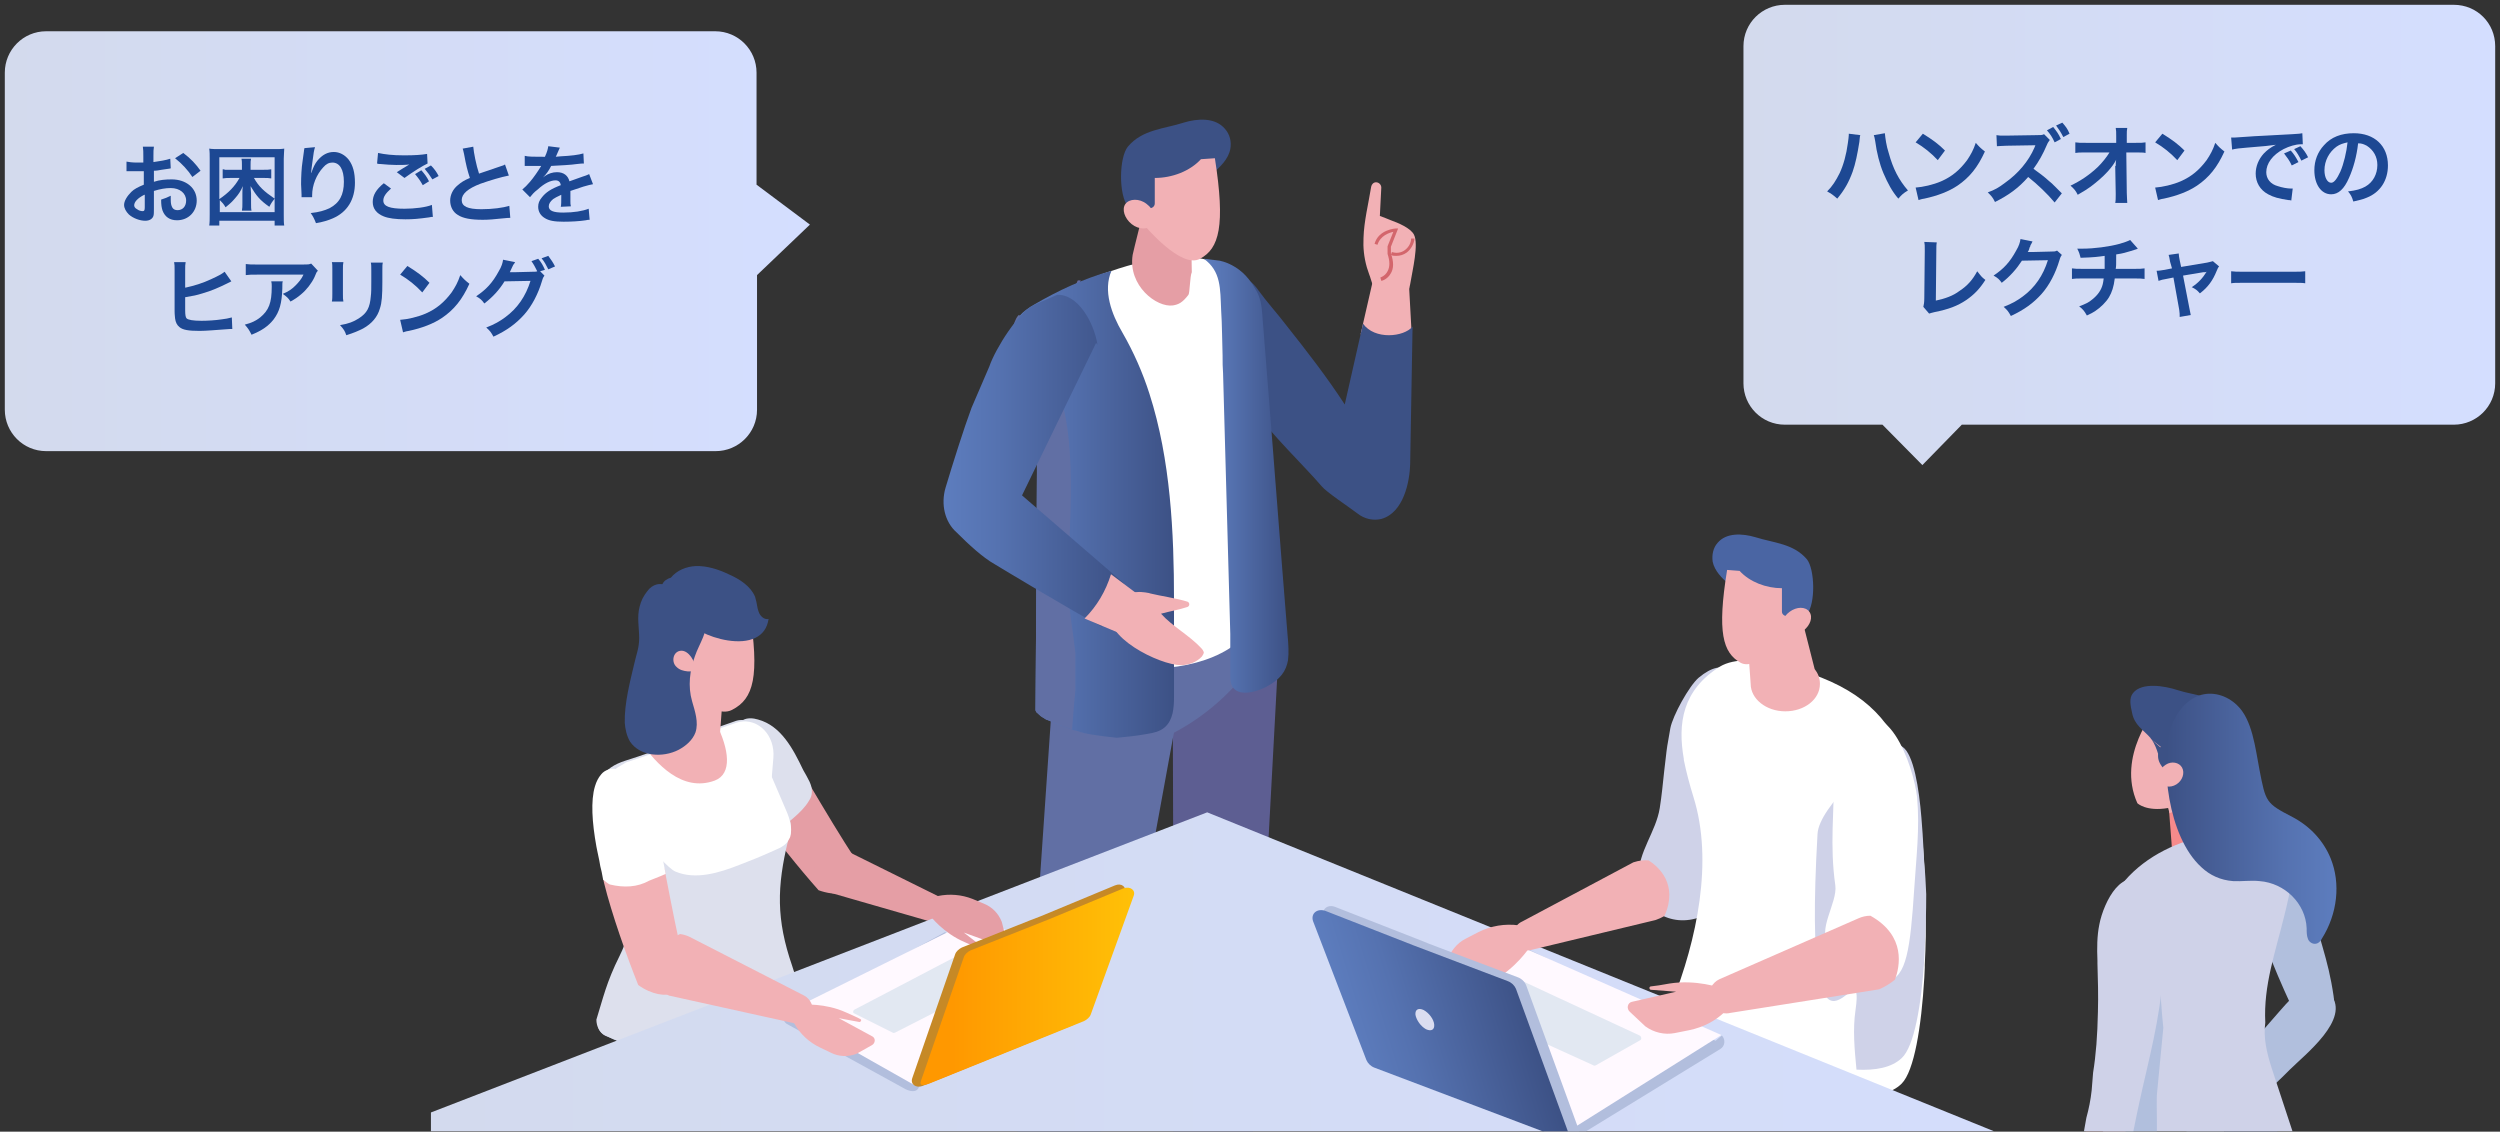 <?xml version="1.0" encoding="utf-8"?>
<!-- Generator: Adobe Illustrator 27.9.4, SVG Export Plug-In . SVG Version: 9.03 Build 54784)  -->
<svg version="1.1" id="_レイヤー_2" xmlns="http://www.w3.org/2000/svg" xmlns:xlink="http://www.w3.org/1999/xlink" x="0px"
	 y="0px" viewBox="0 0 519.8 235.3" style="enable-background:new 0 0 519.8 235.3;" xml:space="preserve">
<rect x="0" y="0" width="519.8" height="235.3" fill="#333333" stroke="none"/>
<style type="text/css">
	.st0{fill:url(#SVGID_1_);}
	.st1{enable-background:new    ;}
	.st2{fill:#1D4893;}
	.st3{fill:url(#SVGID_00000043430575590645167730000011582820471705032323_);}
	.st4{clip-path:url(#SVGID_00000103965258873239214480000012065694549499531698_);}
	.st5{fill:#CFD2E8;}
	.st6{fill:#FFFFFF;}
	.st7{fill:#F2B1B5;}
	.st8{fill:#4A65A3;}
	.st9{fill:#B1BFDD;}
	.st10{fill:#E59EA5;}
	.st11{fill:#DDE0ED;}
	.st12{clip-path:url(#SVGID_00000162317048144649679440000001999713188862726579_);}
	.st13{fill:#3C5185;}
	.st14{fill:#FAA0A0;}
	.st15{fill:#676BA4;}
	.st16{fill:#5D5E92;}
	.st17{fill:#616FA4;}
	.st18{fill:url(#SVGID_00000023249564433213157560000008103535962969083835_);}
	.st19{fill:url(#SVGID_00000165235751108305505420000012818754024845634993_);}
	.st20{fill:#D3666C;}
	.st21{fill:url(#SVGID_00000004522045634946113850000004959023052367878019_);}
	.st22{fill:url(#SVGID_00000114064234420269129150000003615324497939943611_);}
	.st23{fill:#B2BEDD;}
	.st24{fill:#FFF9FF;}
	.st25{fill:#E2E8F2;}
	.st26{fill:#7889C9;}
	.st27{fill:#F68A8B;}
	.st28{fill:#643750;}
	.st29{fill:url(#SVGID_00000064329287334646597780000001358400715905700225_);}
	.st30{fill:#C68926;}
	.st31{fill:url(#SVGID_00000114058505802358924230000016182235419267558818_);}
	.st32{fill:url(#SVGID_00000116948312577224824310000012481495135191741357_);}
	.st33{fill:#DBDDF0;}
</style>
<g id="_レイヤー_3">
	
		<linearGradient id="SVGID_1_" gradientUnits="userSpaceOnUse" x1="1" y1="656.15" x2="168.4" y2="656.15" gradientTransform="matrix(1 0 0 1 0 -606)">
		<stop  offset="0" style="stop-color:#D3DAED"/>
		<stop  offset="1" style="stop-color:#D4DEFF"/>
	</linearGradient>
	<path class="st0" d="M168.4,46.7l-11.1-8.3V15.1c0-4.7-3.8-8.6-8.6-8.6H9.6C4.8,6.5,1,10.4,1,15.1v70.1c0,4.7,3.8,8.6,8.6,8.6
		h139.2c4.7,0,8.6-3.8,8.6-8.6v-28L168.4,46.7L168.4,46.7z"/>
	<g class="st1">
		<path class="st2" d="M32,43.4c0,0.7,0,1.2-0.1,1.5c-0.2,0.6-0.8,1-1.7,1c-1.1,0-2.5-0.5-3.4-1.3c-0.6-0.6-1-1.3-1-2
			c0-0.8,0.6-1.8,1.5-2.7c0.6-0.6,1.4-1,2.6-1.5l0-2.8c-0.1,0-0.1,0-0.7,0c-0.3,0-0.5,0-1,0c-0.3,0-0.8,0-1,0c-0.2,0-0.4,0-0.5,0
			c-0.1,0-0.2,0-0.4,0l0-2c0.5,0.1,1.2,0.2,2.2,0.2c0.2,0,0.4,0,0.6,0c0.4,0,0.5,0,0.7,0v-1.2c0-1,0-1.5-0.1-2.1h2.3
			c-0.1,0.6-0.1,1-0.1,2v1.2c1.4-0.2,2.6-0.4,3.5-0.7l0.1,2c-0.3,0.1-0.7,0.1-1.9,0.3c-0.6,0.1-1,0.2-1.6,0.2v2.3
			c1.2-0.4,2.4-0.5,3.7-0.5c3,0,5.2,1.8,5.2,4.4c0,2.3-1.7,4.1-4.1,4.1c-1.5,0-2.5-0.7-3-2c-0.2-0.6-0.3-1.2-0.3-2.3
			c0.9-0.3,1.2-0.4,2-0.8c0,0.3,0,0.5,0,0.8c0,0.8,0.1,1.2,0.3,1.6c0.2,0.4,0.6,0.6,1.1,0.6c1.1,0,1.8-0.8,1.8-2
			c0-1.5-1.3-2.6-3.2-2.6c-1.1,0-2.2,0.2-3.5,0.6L32,43.4z M30,40.5c-1.4,0.7-2.1,1.5-2.1,2.2c0,0.3,0.2,0.6,0.6,0.8
			c0.4,0.3,0.8,0.4,1.2,0.4c0.3,0,0.4-0.2,0.4-0.8V40.5z M40,36.8c-0.9-1.4-2.2-2.8-3.6-3.9l1.7-1.1c1.6,1.2,2.6,2.3,3.6,3.7
			L40,36.8z"/>
		<path class="st2" d="M57.1,46.9v-1H45.6v1h-2.1c0.1-0.6,0.1-1.3,0.1-2.3V33c0-0.8,0-1.5-0.1-2.1c0.6,0.1,1.2,0.1,2.1,0.1H57
			c0.9,0,1.5,0,2.1-0.1C59.1,31.5,59,32.1,59,33v11.6c0,1.1,0,1.8,0.1,2.3H57.1z M45.6,44.1h11.5V32.7H45.6v8.7
			c1.9-1.3,3.2-2.6,4.2-4.4h-1.9c-0.6,0-1,0-1.6,0.1v-1.9c0.2,0,0.3,0,0.5,0.1c0.1,0,0.2,0,0.4,0c0.3,0,0.6,0,0.7,0h2.4v-1
			c0-0.5,0-0.9-0.1-1.3h2c-0.1,0.4-0.1,0.7-0.1,1.3v1h2.6c0.8,0,1.2,0,1.7-0.1v1.9C55.9,37,55.5,37,54.9,37h-2.1
			c1,1.8,2.1,2.8,4.3,4.3c-0.4,0.5-0.7,0.9-1.1,1.7c-2-1.4-2.7-2.3-3.9-4.3c0,0.6,0.1,1,0.1,1.5v2c0,0.8,0,1.2,0.1,1.6h-2
			c0.1-0.5,0.1-0.9,0.1-1.6v-2c0-0.6,0-1,0.1-1.5c-0.5,1.1-0.9,1.7-1.6,2.5c-0.6,0.7-1,1.1-2,1.9c-0.4-0.7-0.7-1-1.2-1.5V44.1z"/>
		<path class="st2" d="M65.5,30.6c-0.2,0.6-0.3,1.1-0.6,3.5c-0.1,0.8-0.2,1.4-0.2,1.8h0.1c0-0.1,0-0.1,0.1-0.4
			c0.2-0.6,0.6-1.5,1.1-2.1c1-1.2,2.1-1.8,3.4-1.8c1.2,0,2.3,0.6,3.1,1.6c0.9,1.2,1.3,2.7,1.3,4.8c0,3.5-1.6,6.1-4.6,7.4
			c-0.9,0.4-2.2,0.8-3.5,1c-0.4-1-0.6-1.4-1.1-2.1c1.8-0.2,2.8-0.5,3.9-1c2.1-1.1,3-2.8,3-5.5c0-2.6-0.9-4-2.4-4
			c-0.7,0-1.3,0.3-1.9,1c-1.4,1.5-2.3,3.7-2.3,5.8c0,0.1,0,0.2,0,0.4l-2.2,0c0-0.1,0-0.2,0-0.2c0-0.1,0-0.2,0-0.3
			c0-0.5-0.1-1.9-0.1-2.2c0-1.5,0.1-3.5,0.3-4.7l0.3-2.2c0-0.3,0.1-0.4,0.1-0.6L65.5,30.6z"/>
		<path class="st2" d="M81.3,39.2c-1.1,1-1.6,1.7-1.6,2.5c0,1.2,1.3,1.7,4.4,1.7c2.1,0,4.5-0.3,5.7-0.8l0.2,2.5
			c-0.3,0-0.4,0-0.8,0.1c-2.2,0.3-3.3,0.4-4.9,0.4c-2,0-3.5-0.2-4.5-0.6c-1.5-0.6-2.3-1.6-2.3-3c0-1.4,0.7-2.6,2.3-3.9L81.3,39.2z
			 M78.6,31.8c1.4,0.3,3,0.5,5.4,0.5c2.3,0,3.6-0.1,4.8-0.3l0.1,2c-1.1,0.5-3,1.7-4.8,3l-1.6-1.2c0.9-0.6,1.8-1.1,2.6-1.6
			c-0.8,0.1-1.6,0.1-2.7,0.1c-0.9,0-2.4-0.1-3.3-0.2c-0.4,0-0.4,0-0.7-0.1L78.6,31.8z M87.6,35.4c0.7,0.8,1.1,1.3,1.6,2.3l-1.3,0.8
			c-0.5-0.9-1-1.6-1.6-2.3L87.6,35.4z M89.9,37.3c-0.5-0.8-1-1.5-1.6-2.2l1.3-0.7c0.7,0.7,1.2,1.4,1.6,2.2L89.9,37.3z"/>
		<path class="st2" d="M98.4,30.5c0.1,1.2,0.6,3.8,1.2,5.6c1.2-0.4,1.2-0.4,4.7-1.6c0.3-0.1,0.4-0.1,0.7-0.3l0.8,2.3
			c-1.6,0.3-3.9,1-5.9,1.7c-2.6,1-3.9,2.1-3.9,3.4c0,1.3,1.2,1.9,4.1,1.9c2.3,0,4.5-0.3,5.8-0.7l0.2,2.5c-0.4,0-0.5,0-1.5,0.1
			c-1.9,0.2-3,0.3-4.2,0.3c-2.5,0-4.1-0.3-5.2-1c-1-0.6-1.6-1.7-1.6-3c0-1.2,0.6-2.4,1.6-3.2c0.7-0.6,1.3-1,2.5-1.5
			c-0.5-1.5-0.8-2.7-1.2-4.9c-0.2-0.9-0.2-0.9-0.3-1.2L98.4,30.5z"/>
		<path class="st2" d="M109.1,32.4c0.7,0.2,1.9,0.2,4.2,0.2c0.5-1.1,0.6-1.6,0.7-2.2l2.4,0.3c-0.1,0.2-0.1,0.2-0.7,1.6
			c-0.1,0.2-0.1,0.3-0.2,0.3c0.1,0,0.1,0,1.1-0.1c2.1-0.1,3.7-0.3,4.7-0.6l0.1,2.1c-0.5,0-0.5,0-1.4,0.1c-1.3,0.2-3.6,0.3-5.4,0.4
			c-0.5,1-1,1.7-1.7,2.4l0,0c0.1-0.1,0.1-0.1,0.4-0.3c0.7-0.5,1.6-0.8,2.5-0.8c1.4,0,2.3,0.7,2.6,1.9c1.4-0.5,2.3-0.8,2.8-1
			c1-0.3,1-0.4,1.3-0.5l0.8,2.1c-0.5,0.1-1,0.2-2,0.5c-0.3,0.1-1.2,0.4-2.7,0.9v0.2c0,0.5,0,0.5,0,0.7c0,0.2,0,0.5,0,0.7
			c0,0.3,0,0.5,0,0.6c0,0.4,0,0.6,0.1,1l-2.1,0.1c0.1-0.3,0.1-1.2,0.1-2.1c0-0.3,0-0.3,0-0.4c-0.9,0.4-1.4,0.7-1.7,0.9
			c-0.6,0.5-0.9,1-0.9,1.5c0,0.9,0.9,1.3,3,1.3c2.2,0,4-0.3,5.3-0.8l0.2,2.3c-0.3,0-0.4,0-0.8,0.1c-1.3,0.2-3,0.3-4.6,0.3
			c-1.9,0-3.1-0.2-4-0.8c-0.8-0.5-1.3-1.3-1.3-2.3c0-0.7,0.2-1.3,0.8-2c0.8-1,1.8-1.7,3.9-2.5c-0.1-0.7-0.5-1-1.1-1
			c-1,0-2.3,0.6-3.7,1.9c-0.8,0.6-1.2,1.1-1.6,1.6l-1.6-1.6c0.5-0.4,1-0.9,1.6-1.6c0.7-0.8,1.8-2.4,2.2-3.1c0.1-0.1,0.1-0.1,0.1-0.2
			c-0.1,0-0.3,0-0.3,0c-0.3,0-1.9,0-2.3,0c-0.3,0-0.3,0-0.5,0c-0.1,0-0.2,0-0.3,0L109.1,32.4z"/>
	</g>
	<g class="st1">
		<path class="st2" d="M38.6,59.8c1.8-0.4,3.5-0.9,5.4-1.8c1.3-0.6,2.1-1,2.7-1.5l1.4,2c-0.4,0.2-0.4,0.2-0.8,0.4
			c-1.6,0.8-3.4,1.6-5.2,2.1c-1.3,0.4-1.8,0.5-3.6,0.8v2.3c0,0,0,0,0,0.1c0,0.1,0,0.2,0,0.3c0,1,0.1,1.5,0.3,1.7
			c0.3,0.3,1.3,0.5,3.1,0.5c1.2,0,2.9-0.1,4.2-0.3c0.9-0.1,1.3-0.2,2.1-0.4l0.1,2.4c-0.4,0-0.5,0-1.8,0.1c-1.4,0.1-3.7,0.3-5,0.3
			c-2.3,0-3.5-0.2-4.2-0.8c-0.5-0.4-0.8-1-0.9-1.8c0-0.3-0.1-0.6-0.1-1.6l0-8.4c0-0.9,0-1.2-0.1-1.7h2.4c-0.1,0.5-0.1,0.8-0.1,1.7
			V59.8z"/>
		<path class="st2" d="M58.8,58.5c-0.1,0.3-0.1,0.4-0.1,1.5c-0.1,3.1-0.6,4.8-1.8,6.4c-1.1,1.4-2.4,2.3-4.6,3.2
			c-0.5-1-0.7-1.3-1.4-2.1c1.5-0.4,2.3-0.8,3.2-1.5c1.8-1.5,2.4-3,2.4-6.4c0-0.5,0-0.7-0.1-1.1H58.8z M66.1,56.3
			c-0.3,0.3-0.3,0.3-0.7,1.3c-0.6,1.3-1.7,2.7-2.8,3.6c-0.7,0.6-1.3,1-2.2,1.5c-0.5-0.8-0.8-1-1.6-1.6c1.2-0.5,1.9-1,2.6-1.7
			c0.7-0.7,1.3-1.4,1.7-2.3h-9.5c-1.3,0-1.7,0-2.5,0.1v-2.3c0.7,0.1,1.2,0.1,2.5,0.1h9.4c1.1,0,1.2,0,1.7-0.2L66.1,56.3z"/>
		<path class="st2" d="M71.4,54.5c-0.1,0.5-0.1,0.7-0.1,1.6v5c0,0.9,0,1.1,0.1,1.6H69c0.1-0.4,0.1-1,0.1-1.6v-5c0-0.9,0-1.2-0.1-1.6
			L71.4,54.5z M79.6,54.5c-0.1,0.5-0.1,0.6-0.1,1.7v2.4c0,2.8-0.1,4.3-0.5,5.5c-0.5,1.8-1.7,3.2-3.5,4.2c-1,0.5-1.9,0.9-3.5,1.4
			c-0.3-0.9-0.5-1.2-1.3-2.1c1.8-0.3,2.8-0.7,3.9-1.4c1.7-1.1,2.3-2.2,2.5-4.6c0.1-0.8,0.1-1.6,0.1-3v-2.3c0-0.9,0-1.3-0.1-1.7H79.6
			z"/>
		<path class="st2" d="M83.2,66.5c1.5-0.1,3.7-0.6,5.3-1.3c2.3-1,3.9-2.4,5.4-4.4c0.8-1.2,1.3-2.1,1.8-3.6c0.7,0.8,1,1.1,1.9,1.8
			c-1.5,3.3-3.2,5.4-5.7,7.1c-1.8,1.2-4.1,2.1-6.9,2.7c-0.7,0.1-0.8,0.2-1.2,0.3L83.2,66.5z M84.7,55.3c2.1,1.3,3.3,2.2,4.6,3.5
			l-1.5,2c-1.4-1.5-2.9-2.7-4.6-3.7L84.7,55.3z"/>
		<path class="st2" d="M113.2,57.3c-0.2,0.3-0.3,0.4-0.5,1.1c-0.8,2.7-2.1,5.2-3.7,7c-1.7,1.9-3.6,3.3-6.4,4.6
			c-0.5-0.9-0.7-1.2-1.5-1.9c1.8-0.7,2.8-1.3,3.9-2.1c2.6-1.9,4.3-4.4,5.3-7.6l-5.4,0.1c-1.1,1.8-2.5,3.3-4.2,4.6
			c-0.5-0.7-0.8-1-1.7-1.5c2.1-1.4,3.4-2.8,4.7-5.2c0.6-1,0.8-1.7,0.9-2.4l2.5,0.5c-0.1,0.2-0.1,0.2-0.4,0.6c-0.3,0.7-0.5,1-0.7,1.5
			c0.2,0,0.5,0,0.9,0l3.9-0.1c0.5,0,0.7,0,0.9-0.1c-0.4-0.8-0.7-1.4-1.2-2.1l1.4-0.5c0.7,0.8,1,1.4,1.4,2.3l-1,0.3L113.2,57.3z
			 M114,56c-0.4-0.8-0.8-1.6-1.4-2.3l1.4-0.5c0.6,0.8,1,1.4,1.4,2.2L114,56z"/>
	</g>
	
		<linearGradient id="SVGID_00000011733703608035514940000009974651521866576303_" gradientUnits="userSpaceOnUse" x1="362.5" y1="654.85" x2="518.8" y2="654.85" gradientTransform="matrix(1 0 0 1 0 -606)">
		<stop  offset="0" style="stop-color:#D3DAED"/>
		<stop  offset="1" style="stop-color:#D4DEFF"/>
	</linearGradient>
	<path style="fill:url(#SVGID_00000011733703608035514940000009974651521866576303_);" d="M510.2,1H371.1c-4.7,0-8.6,3.8-8.6,8.6
		v70.1c0,4.7,3.8,8.6,8.6,8.6h20.3l8.3,8.4l8.2-8.4h102.3c4.7,0,8.6-3.8,8.6-8.6V9.6C518.8,4.8,515,1,510.2,1z"/>
	<g class="st1">
		<path class="st2" d="M386.8,28.1c-0.1,0.2-0.1,0.4-0.2,1.4c-0.4,2.5-0.8,4.5-1.4,6.2c-0.8,2.2-1.7,3.8-3.2,5.6
			c-0.9-0.8-1.2-1-2.1-1.5c1.1-1.1,1.8-2.2,2.6-3.8c0.8-1.7,1.4-3.9,1.7-6.2c0.1-0.7,0.2-1.4,0.2-1.7c0-0.1,0-0.1,0-0.3L386.8,28.1z
			 M391.9,27.7c0.1,1,0.3,2.6,0.8,4.1c0.9,3.3,2.1,5.6,4,7.8c-1,0.6-1.3,0.9-2,1.7c-1.3-1.5-2.2-3.2-3.1-5.3
			c-0.8-1.9-1.4-4.3-1.7-6.6c-0.1-0.7-0.2-1-0.3-1.3L391.9,27.7z"/>
		<path class="st2" d="M398.3,39c1.5-0.1,3.7-0.6,5.3-1.3c2.3-1,3.9-2.4,5.4-4.4c0.8-1.2,1.3-2.1,1.8-3.6c0.7,0.8,1,1.1,1.9,1.8
			c-1.5,3.3-3.2,5.4-5.7,7.1c-1.8,1.2-4.1,2.1-6.9,2.7c-0.7,0.1-0.8,0.2-1.2,0.3L398.3,39z M399.8,27.8c2.1,1.3,3.3,2.2,4.6,3.5
			l-1.5,2c-1.4-1.5-2.9-2.7-4.6-3.7L399.8,27.8z"/>
		<path class="st2" d="M427.2,42.1c-1.5-1.8-3.6-3.8-5.5-5.3c-2,2.3-4.1,3.8-6.9,5.2c-0.5-1-0.7-1.2-1.5-2c1.4-0.5,2.3-1,3.6-2
			c2.7-1.9,4.9-4.5,6.1-7.3l0.2-0.5c-0.3,0-0.3,0-6,0.1c-0.9,0-1.4,0.1-2,0.1l-0.1-2.3c0.5,0.1,0.8,0.1,1.6,0.1c0.1,0,0.2,0,0.4,0
			l6.3-0.1c1,0,1.2,0,1.6-0.2l1.2,1.2c-0.2,0.3-0.4,0.5-0.6,1c-0.8,1.9-1.7,3.5-2.8,5c1.1,0.8,2.1,1.5,3.3,2.6
			c0.5,0.4,0.5,0.4,2.6,2.5L427.2,42.1z M426.9,26.4c0.7,0.9,1.1,1.4,1.6,2.5l-1.3,0.7c-0.5-1.1-0.9-1.7-1.6-2.5L426.9,26.4z
			 M429,28.5c-0.5-1-0.9-1.6-1.5-2.4l1.3-0.6c0.7,0.8,1.1,1.3,1.5,2.3L429,28.5z"/>
		<path class="st2" d="M439.9,34.5c0-0.1,0-1,0.1-1.3c-0.4,0.8-0.9,1.5-1.8,2.5c-1,1.1-2.3,2.2-3.5,3.1c-0.7,0.5-1.3,0.9-2.7,1.7
			c-0.4-0.8-0.7-1.2-1.5-1.9c2.1-1,3.9-2.2,5.7-3.9c0.9-0.9,1.8-2,2.4-3h-4.9c-1.4,0-1.6,0-2.2,0.1v-2.2c0.7,0.1,1,0.1,2.3,0.1h6.2
			l0-1.4c0-1,0-1-0.1-1.7h2.4c-0.1,0.5-0.1,0.8-0.1,1.5v0.1l0,1.5h1.8c1.2,0,1.5,0,2.1-0.1v2.2c-0.5-0.1-1-0.1-2.1-0.1h-1.9l0.1,8.4
			c0,0.9,0.1,1.6,0.1,2.1h-2.5c0.1-0.5,0.1-1,0.1-1.7c0-0.1,0-0.2,0-0.3l-0.1-5.4V34.5z"/>
		<path class="st2" d="M448.1,39c1.5-0.1,3.7-0.6,5.3-1.3c2.3-1,3.9-2.4,5.4-4.4c0.8-1.2,1.3-2.1,1.8-3.6c0.7,0.8,1,1.1,1.9,1.8
			c-1.5,3.3-3.2,5.4-5.7,7.1c-1.8,1.2-4.1,2.1-6.9,2.7c-0.7,0.1-0.8,0.2-1.2,0.3L448.1,39z M449.6,27.8c2.1,1.3,3.3,2.2,4.6,3.5
			l-1.5,2c-1.4-1.5-2.9-2.7-4.6-3.7L449.6,27.8z"/>
		<path class="st2" d="M463.9,28.6c0.4,0,0.6,0,0.7,0c0.3,0,0.3,0,3-0.2c1-0.1,4-0.2,9-0.5c1.5-0.1,1.7-0.1,2.1-0.2l0.1,2.3
			c-0.2,0-0.2,0-0.4,0c-1.1,0-2.4,0.4-3.6,1c-2.3,1.2-3.6,3-3.6,4.8c0,1.4,0.9,2.5,2.4,2.9c0.9,0.3,2,0.5,2.7,0.5c0,0,0.2,0,0.4,0
			l-0.3,2.5c-0.2-0.1-0.3-0.1-0.6-0.1c-2-0.3-3.1-0.6-4.2-1.2c-1.7-0.9-2.6-2.5-2.6-4.3c0-1.5,0.6-3,1.7-4.2
			c0.7-0.7,1.3-1.2,2.5-1.8c-1.5,0.2-2.2,0.3-6.1,0.6c-1.2,0.1-2.3,0.2-3,0.4L463.9,28.6z M476.3,31.3c0.7,0.8,1,1.3,1.6,2.4
			l-1.4,0.7c-0.5-1.1-1-1.7-1.6-2.5L476.3,31.3z M478.5,33.4c-0.5-1-0.9-1.7-1.5-2.4l1.3-0.6c0.7,0.8,1.1,1.3,1.6,2.3L478.5,33.4z"
			/>
		<path class="st2" d="M488.4,37c-1,2.3-2.2,3.4-3.7,3.4c-2.1,0-3.5-2.1-3.5-5c0-2,0.7-3.8,2-5.2c1.5-1.7,3.6-2.5,6.2-2.5
			c4.3,0,7.1,2.6,7.1,6.7c0,3.1-1.6,5.6-4.4,6.7c-0.9,0.4-1.6,0.5-2.8,0.8c-0.3-1-0.5-1.4-1.1-2.1c1.7-0.2,2.7-0.5,3.6-1
			c1.6-0.9,2.5-2.6,2.5-4.5c0-1.7-0.8-3.1-2.2-4c-0.6-0.3-1-0.5-1.8-0.5C490,32.5,489.3,35,488.4,37z M485.8,30.5
			c-1.5,1.1-2.5,2.9-2.5,4.9c0,1.5,0.6,2.6,1.4,2.6c0.6,0,1.2-0.8,1.9-2.3c0.7-1.6,1.3-4.1,1.5-6.1C487.2,29.8,486.5,30,485.8,30.5z
			"/>
	</g>
	<g class="st1">
		<path class="st2" d="M402.7,50.4c-0.1,0.5-0.1,0.9-0.1,1.8l-0.1,10.3c1.9-0.4,3.6-1,4.9-2c1.7-1.1,2.8-2.4,3.7-4.1
			c0.7,0.9,0.9,1.2,1.7,1.8c-1.2,1.9-2.4,3.1-4,4.2c-1.8,1.2-3.6,1.9-6.6,2.5c-0.5,0.1-0.7,0.2-1.1,0.3l-1.2-1.4
			c0.1-0.5,0.2-0.8,0.2-1.9l0.1-9.7c0-1.3,0-1.3-0.1-1.9L402.7,50.4z"/>
		<path class="st2" d="M428.7,53c-0.2,0.3-0.3,0.4-0.5,1.1c-0.8,2.7-2.1,5.2-3.7,7c-1.7,1.9-3.6,3.3-6.4,4.6
			c-0.5-0.9-0.7-1.2-1.5-1.9c1.8-0.7,2.8-1.3,3.9-2.1c2.6-1.9,4.3-4.4,5.3-7.6l-5.4,0.1c-1.1,1.7-2.5,3.3-4.2,4.6
			c-0.5-0.7-0.8-1-1.7-1.5c2.1-1.4,3.4-2.8,4.7-5.2c0.6-1,0.8-1.7,0.9-2.4l2.5,0.5c-0.1,0.2-0.1,0.2-0.3,0.6
			c-0.1,0.1-0.1,0.1-0.2,0.5c-0.1,0.1-0.1,0.1-0.2,0.5c-0.1,0.3-0.1,0.3-0.3,0.6c0.2,0,0.5,0,0.9,0l3.9-0.1c0.7,0,0.9,0,1.3-0.2
			L428.7,53z"/>
		<path class="st2" d="M444.5,51.7c-0.2,0.1-0.2,0.1-1.5,0.5c-1,0.3-1.6,0.5-3,0.7c0,2.4,0,2.4-0.1,3h3.8c1.2,0,1.5,0,2.2-0.1V58
			c-0.7-0.1-1-0.1-2.2-0.1h-4c-0.2,1.7-0.6,2.9-1.2,3.9c-0.6,1-1.7,2.1-2.9,2.9c-0.5,0.3-0.8,0.5-1.7,0.9c-0.5-0.9-0.8-1.3-1.6-1.9
			c1.3-0.5,2-0.8,2.8-1.5c1.1-0.9,1.8-1.9,2.1-3.1c0.1-0.3,0.1-0.6,0.2-1.2H433c-1.2,0-1.5,0-2.2,0.1v-2.2c0.7,0.1,1,0.1,2.2,0.1
			h4.6c0-0.8,0-1.5,0-2.7c-1.5,0.2-2,0.3-5,0.4c-0.2-0.8-0.3-1.1-0.7-1.9c0.6,0,0.8,0,1.1,0c2.4,0,5.5-0.4,7.7-1
			c1-0.3,1.6-0.5,2.2-0.8L444.5,51.7z"/>
		<path class="st2" d="M451.2,54.4c-0.1-0.8-0.2-1-0.3-1.4l2.1-0.3c0,0.4,0.1,0.8,0.2,1.4l0.3,1.4l5.4-0.9c0.5-0.1,0.8-0.2,1.2-0.3
			l1.3,1.1c-0.2,0.2-0.3,0.4-0.5,0.9c-0.8,2-1.8,3.4-3.5,4.7c-0.6-0.7-0.9-0.9-1.7-1.3c1.3-0.8,2.3-1.9,3.1-3.2
			c-0.2,0.1-0.2,0.1-0.7,0.1l-4.2,0.7l1.3,6.7c0.2,1,0.2,1,0.3,1.5l-2.3,0.4c0-0.5,0-0.9-0.1-1.5l-1.2-6.7l-1.5,0.3
			c-0.6,0.1-1.1,0.2-1.6,0.4l-0.4-2.1c0.6,0,1-0.1,1.7-0.2l1.5-0.3L451.2,54.4z"/>
		<path class="st2" d="M463.9,56.4c0.8,0.1,1.1,0.1,2.9,0.1h9.6c1.8,0,2.1,0,2.9-0.1v2.5c-0.7-0.1-0.9-0.1-2.9-0.1h-9.6
			c-2,0-2.2,0-2.9,0.1V56.4z"/>
	</g>
	<g>
		<g>
			<defs>
				<rect id="SVGID_00000023988169493170564160000001854540699365398202_" x="89.6" y="14.2" width="426.1" height="221"/>
			</defs>
			<clipPath id="SVGID_00000020368882500449358980000016453188058525726108_">
				<use xlink:href="#SVGID_00000023988169493170564160000001854540699365398202_"  style="overflow:visible;"/>
			</clipPath>
			<g style="clip-path:url(#SVGID_00000020368882500449358980000016453188058525726108_);">
				<path class="st5" d="M363.7,161.8c-0.6,6.2-2.7,11.9-3.8,17.9c-0.8,4.7-0.8,8.7-6.2,10.9c-6.3,2.5-12.9-1.5-13-8.4
					c-0.1-5.1,3.6-9.2,4.4-14.2c0.8-5.1,1-10.3,2-15.4c0.1-0.4-1.7,9.7,0.2-1.2c0.5-2.6,3.9-8.8,5.9-10.5
					C364.4,131.6,364.3,155.4,363.7,161.8z"/>
				<path class="st6" d="M400.2,200.6c0,0.2,0,0.4,0,0.6c0,0.7-0.1,1.4-0.1,2.1c-0.6,10.2-2.1,19.4-4.7,22c-2.1,2.1-5.5,2.7-9.4,2.5
					c-1.7-0.1-3.5-0.4-5.3-0.7c-6.4-1.4-13.1-4.3-16.8-6.7c-0.4-0.3-3.2-1.7-6.3-3.3c-3.2-1.6-6.7-3.6-8.9-4.9
					c-1.2-0.7-1.6-2.3-1.1-3.6c5.2-13.2,8.7-29.5,4.5-42.9c-0.8-2.6-1.5-5.2-2-7.7v-1.6v1.4c-1.3-7.4-0.3-14.3,7.5-19.2
					c1.5-0.9,3.5-1.3,5.8-1.3c1,0,2.1,0,3.2,0.2c15,2.9,22.9,8,27.4,15.9c0.6,1,1.1,2,1.5,3.1c1.9,4.4,3.1,9.6,3.9,15.6
					c0.1,0.3,0.1,0.7,0.1,1c0.5,3.6,0.8,9.4,0.8,15.9v0.1C400.5,192.7,400.4,196.7,400.2,200.6L400.2,200.6z"/>
				<path class="st5" d="M400.2,196.8c0,0.2,0,0.4,0,0.6c0,0.7-0.1,1.3-0.1,2c-0.6,9.6-2.1,18.2-4.7,20.6c-2.1,2-5.5,2.6-9.4,2.4
					c-0.4-4.2-0.8-8.3-0.2-12.4c2.2-15.5-11.3,22.7-7.9-36.6c0.3-5.8,12.6-16.2,15.3-18c0.9-0.6,1.7-0.6,2.4-0.1
					c2.3,1.6,3.4,8.6,3.9,14.7c0.4,4.6,0.5,8.7,0.6,9.5c0.2,2.1,0.3,4.2,0.4,6.4v0.1C400.5,189.5,400.4,193.2,400.2,196.8
					L400.2,196.8z"/>
				<path class="st7" d="M363.3,126.6l2.4,0.8l8.3-1.3l3.3,13l0,0c0.7,0.9,1.1,1.9,1.1,3.1c0,3.2-3.2,5.7-7.2,5.7s-7.2-2.6-7.2-5.7
					C364,141.2,362.7,127.5,363.3,126.6L363.3,126.6z"/>
				<path class="st8" d="M375.7,116.3c-2.8-3.3-6.9-3.4-10.7-4.6c-2.7-0.8-6.1-1-7.9,1.2c-0.9,1-1.2,2.5-1,3.9
					c0.4,1.9,1.9,3.4,3.4,4.7c1.8,1.5,3.7,2.9,5.7,4.1c2.1,1.3,8.1,4.8,10.4,2.3C377.6,125.5,377.3,118.3,375.7,116.3L375.7,116.3z"
					/>
				<path class="st7" d="M359.1,118.5l2.6,0.2c2.1,2.3,5.5,3.6,8.8,3.6v4.9c0,0.5,0.5,0.9,1,0.9c0.2,0,0.4-0.1,0.6-0.2l0.4,3.5
					c0,0-7,8.4-10.6,6.4C358.2,135.7,357,131.5,359.1,118.5L359.1,118.5z"/>
				<path class="st7" d="M370.9,131.1c0.8,1.1,2.6,1.1,4.1,0c1.4-1.1,2-2.8,1.2-3.9s-2.6-1.1-4.1,0S370.1,130,370.9,131.1z"/>
				<path class="st6" d="M381.3,160.6c0.1,8.5-0.9,15,0.3,23.5c0.5,3.6-4,9.5-1.2,12.4c2.2,2.3,8.8,7.8,12,7.4c4-0.5,4.8-6.8,5.6-19
					c0.4-6.3,1.2-12.7,0.6-19.1c-0.6-6-6.5-24.1-15.1-13.3c-1.5,1.9-2.1,4.4-2.1,6.9C381.3,159.9,381.3,160.2,381.3,160.6
					L381.3,160.6z"/>
				<path class="st9" d="M138.9,186.4c-0.2-0.2-0.3-0.5-0.5-0.7c-0.6-1-0.8-2.1-1-3.2c-3.9-1.7-4.4-6.9-4.9-10.7
					c-0.2-1.6,0.1-4.8-1.9-4.8c-1.6,0-3.3,3-3.8,4.2c-0.1,0.2-0.2,0.5-0.2,0.7c1.2,2.5,2.5,4.9,3,6.8c2.3,8.5,2.9,13.5-0.4,20.1
					c-2.7,5.4-3.4,8.7-4.8,13.2c-0.4,1.3,0.2,2.7,1.4,3.3c2.4,1.1,4.7,2,6.8,2.7c0.5-3.3,1.1-6.5,1.6-9.8c0.6-3.9,1.4-7.8,1.3-11.7
					C135.3,191.7,137,188.5,138.9,186.4L138.9,186.4z"/>
				<path class="st10" d="M177.6,178.2c-2.2-3.2-6.2-9.9-9.4-15.3c-0.5-0.8-1-1.7-1.4-2.4c-0.8,0.8-1.7,1.7-2.5,2.5
					c-2.2,2.2-4.4,4.2-6.9,6c3.7,5.3,8.9,11.7,12.8,16.1c3.3,1.2,6.6,0.8,7.4-0.2C178.5,183.5,179,182.4,177.6,178.2L177.6,178.2z"
					/>
				<path class="st11" d="M168.8,164.7c0,0.6-0.2,1.2-0.6,1.8c-1.5,2.6-4.9,4.8-7,6.8c-0.1,0.1-0.2,0.1-0.3,0.1s-0.2-0.2-0.3-0.3
					c-2.3-5-4.6-10.1-6.6-15.3c-0.6-1.4-1.1-2.9-1.2-4.4s0.5-3.1,1.7-3.7c0.9-0.5,2.1-0.4,3.1-0.1c4.8,1.3,7.3,6.1,9.4,10.5
					C168,161.9,168.9,163.2,168.8,164.7L168.8,164.7z"/>
				<path class="st11" d="M125.8,215.3c2.4,1.1,4.7,2,6.8,2.7c4.3,1.4,8.3,1.9,13,1.8c5.5-0.1,10.9-1.6,15.6-4.4
					c0.9-0.6,1.9-1.2,2.6-2c3-3.2,2.4-8.4,0.9-12.6c-3.3-9.6-3.2-16.4-0.8-26.2c0.1-0.3,0.3-0.6,0.4-0.9c0.5-1.7-0.1-3.8-0.8-5.4
					c0,0-0.9-2-1.6-3.9c-0.1-0.3-0.3-0.6-0.4-0.9v-0.1c-0.1-0.1-0.1-0.3-0.2-0.4l-0.1-0.2c-0.1-0.1-0.1-0.3-0.2-0.4l-0.2-0.5
					c-0.1-0.2-0.1-0.3-0.2-0.4l-0.1-0.2c0,0,0-0.1,0-0.2l0.3-3.8c0-0.3,0-0.5,0-0.8v-0.1c0-0.2,0-0.5-0.1-0.7v-0.1
					c0-0.2-0.1-0.5-0.1-0.7v-0.1c0-0.2-0.1-0.4-0.2-0.6c0-0.1,0-0.1-0.1-0.2c-0.1-0.2-0.1-0.4-0.2-0.6c0,0,0-0.1-0.1-0.1
					c-0.1-0.2-0.2-0.4-0.3-0.5l-0.1-0.1c-0.1-0.2-0.2-0.3-0.3-0.5l-0.1-0.1c-0.1-0.2-0.2-0.3-0.4-0.5c0,0-0.1,0-0.1-0.1
					c-0.1-0.1-0.3-0.3-0.4-0.4c0,0,0,0-0.1-0.1c-0.2-0.1-0.3-0.2-0.5-0.4c0,0-0.1,0-0.1-0.1c-0.2-0.1-0.4-0.2-0.5-0.3H157
					c-0.2-0.1-0.4-0.2-0.6-0.2h-0.1c-0.2-0.1-0.4-0.1-0.6-0.2c0,0,0,0-0.1,0c-0.2,0-0.4-0.1-0.6-0.1c0,0,0,0-0.1,0
					c-0.2,0-0.5,0-0.7,0c-0.5,0-1,0.1-1.5,0.3c-7.6,2.6-15.1,5.8-22.8,8.2c-2.1,0.7-3.9,1.7-5.1,3.8c-1.6,2.7-0.2,6.4,1.4,9.9
					c1.2,2.5,2.5,4.9,3,6.8c2.3,8.5,2.9,13.5-0.4,20.1c-2.7,5.4-3.4,8.7-4.8,13.2C124,213.3,124.6,214.7,125.8,215.3L125.8,215.3z"
					/>
				<path class="st6" d="M163.7,175.1c-0.9,1.1-2.3,1.5-3.8,2.2c-2,0.9-4,1.7-6.1,2.5c-4.3,1.7-9.2,3.2-13.4,1.4
					c-2.6-1.1-16-16.8-12.2-21.5l2-1.2c7.7-2.4,15.1-5.6,22.8-8.2c0.2-0.1,0.5-0.1,0.7-0.2c4-0.8,7.5,2.8,7.1,7.5l-0.3,3.6
					c0,0.2,0,0.4,0,0.4l3,7c0.7,1.6,1.3,3.6,0.8,5.4C164.2,174.3,163.9,174.7,163.7,175.1L163.7,175.1z"/>
				<g>
					<g>
						<defs>
							<path id="SVGID_00000026870263485398109230000015282250532129350554_" d="M163.7,175.1c-0.9,1.1-2.3,1.5-3.8,2.2
								c-2,0.9-4,1.7-6.1,2.5c-4.3,1.7-9.2,3.2-13.4,1.4c-2.6-1.1-16-16.8-12.2-21.5l2-1.2c7.7-2.4,15.1-5.6,22.8-8.2
								c0.2-0.1,0.5-0.1,0.7-0.2c4-0.8,7.5,2.8,7.1,7.5l-0.3,3.6c0,0.2,0,0.4,0,0.4l3,7c0.7,1.6,1.3,3.6,0.8,5.4
								C164.2,174.3,163.9,174.7,163.7,175.1z"/>
						</defs>
						<clipPath id="SVGID_00000152977787633697482220000011279029827884986509_">
							<use xlink:href="#SVGID_00000026870263485398109230000015282250532129350554_"  style="overflow:visible;"/>
						</clipPath>
						<g style="clip-path:url(#SVGID_00000152977787633697482220000011279029827884986509_);">
							<path class="st7" d="M148.6,162.3c-6.8,2.5-12.2-3.6-15.2-7.8c-0.3-0.4-0.5-0.7-0.8-1c5.1-2.1,10.3-4,16.3-3.1
								C151.6,155.8,152.3,160.9,148.6,162.3L148.6,162.3z"/>
						</g>
					</g>
				</g>
				<path class="st7" d="M142.7,135.6l-4.3,17c0,0-0.9,2.6-0.9,3.4c0,0.7,3.7,3.8,6.8,4.1c1.5,0.2,2.7,0.1,3.5-0.1
					c0.9-0.2,1.4-0.4,1.4-0.4l0.3-4.5l0,0l0.4-5.2l0.2-2.7l0.1-2.2C146.9,143.1,144.3,139.6,142.7,135.6L142.7,135.6z"/>
				<path class="st7" d="M143.3,130.4c4.5,0.3,9.2-0.9,12.5-3.6c2.2,13.9,0.9,18.5-3.6,20.8c-4.4,2.3-12.8-7.1-12.8-7.1l0.4-2.9
					C142.7,136.5,143.4,133.5,143.3,130.4L143.3,130.4z"/>
				<path class="st13" d="M159.8,128.7c-0.3,2-1.3,3.2-2.7,3.9c-3.2,1.6-8.4,0.3-11.2-1.2c-1.8-1-5.3-3.5-6.5-5.1
					c-0.7-0.9-1.1-1.6-1.4-2.3c-1-2.1-0.2-3.4,1.5-3.9c1.2-1.5,3.2-2.3,5.1-2.4c2.4-0.1,4.8,0.7,6.9,1.7c2.3,1,4.6,2.5,5.5,4.7
					c0,0.1,0.1,0.3,0.1,0.4c0.3,0.9,0.3,1.8,0.6,2.6C158,128.1,158.9,128.9,159.8,128.7L159.8,128.7z"/>
				<path class="st14" d="M142.3,139.7c-0.9,1.2-2.9,1.2-4.6,0s-2.2-3.2-1.3-4.4s2.9-1.2,4.6,0S143.2,138.5,142.3,139.7z"/>
				<path class="st13" d="M146.4,127.5c0.2,0.3,0.3,0.6,0.4,0.9c0.6,2.7-1.5,5.6-2.3,8c-1.1,3-1.5,6.3-0.6,9.4
					c0.6,2.1,1.4,4.4,0.7,6.5c-0.6,1.6-2,2.8-3.5,3.6c-3.3,1.7-8,1.4-10.1-1.7c-0.7-1.2-1-2.6-1.1-3.9c-0.1-4,1.1-8.6,2-12.4
					c0.4-1.8,1-3.2,1-5.2c0-2.2-0.5-4.4,0.1-6.6c0.3-1.2,0.8-2.2,1.6-3.2c0.5-0.7,1.2-1.2,2-1.4c1-0.2,2,0.1,2.9,0.5
					c1.3,0.7,2.2,1.8,3.4,2.6C144,125.6,145.4,126.2,146.4,127.5L146.4,127.5z"/>
				<path class="st7" d="M143,139.6c0.2,0,0.4,0,0.6,0c0.3,0,0.5,0,0.7-0.2c0.1-0.1,0.2-0.3,0.2-0.5c0.1-1.3-1.3-3.7-2.9-3.6
					c-1.7,0.1-2.1,2.4-0.9,3.4C141.3,139.3,142.1,139.5,143,139.6L143,139.6z"/>
				<path class="st7" d="M138.2,180.6c-0.2,0-0.5,0-0.7,0c-3.9,1.2-7.9,1.8-12.1,2c0,0.2,0.1,0.3,0.1,0.5s0.1,0.4,0.1,0.5
					c1.6,6.5,4.7,15.2,7.1,21.2c2.7,2,6,2.5,7,1.6c1.5-1.2,2.3-2.2,2.4-6.8c-1-3.8-2.5-11.5-3.7-17.7
					C138.3,181.3,138.3,180.9,138.2,180.6L138.2,180.6z"/>
				<path class="st6" d="M138.4,181.7c-1.5,0.7-3,1.2-3.4,1.4c-2.5,1.4-5.3,1.5-8.2,0.8c-0.3-0.1-0.9-0.6-1.4-1
					c-0.1-0.5-0.2-1.1-0.3-1.6c-0.2-0.8-0.4-1.6-0.5-2.4l-0.4-1.9c-0.1-0.3-0.1-0.7-0.2-1c-0.9-5-1.2-9.5-0.3-12.5
					c0.3-1,0.7-1.8,1.3-2.5c0.4-0.5,0.9-0.8,1.5-1c2.1-0.7,4.4,0.6,6.7,6.3h-0.1l3.6,6.3C136.9,173.9,137.6,177.5,138.4,181.7
					L138.4,181.7z"/>
				<path class="st10" d="M174.6,176.2l21,10.4c1.1,0.5,1.7,1.8,1.5,3.1l0,0c-0.3,1.5-1.6,2.5-3,2.1l-22.2-6.4
					c-2-0.6-3.2-2.9-2.6-5.1l0.4-1.6C170.5,177.3,172.6,175.2,174.6,176.2L174.6,176.2z"/>
				<path class="st7" d="M282.9,69.5l0.5-2.2l3.3-14.4l5.9-0.2l0.9,16.5v2.6C290.2,70.7,286.3,70.3,282.9,69.5z"/>
				<path class="st13" d="M249.7,56.9c0.6-0.4,1.3-0.7,2.2-0.7c3.9,0,7.5,0.9,9.7,4.1c1.8,2.5,4,4.9,5.9,7.4
					c4.2,5.3,8.4,10.7,12.1,16.4l3.8-16.8c2.4,3.4,8.5,2.8,10.3,0.6l-0.5,28.7c-0.1,3.4-1.3,10-6,11.3c-1.7,0.4-3.5,0-4.9-1.1
					c-2.4-1.8-6.4-4.4-7.5-5.7c-3.4-4-10.8-11.1-13.7-15.5c-5.3-8.1-9.5-9.1-12.6-16C247.1,66.6,246.5,59.1,249.7,56.9L249.7,56.9z"
					/>
				<path class="st15" d="M232.4,57.2c0.6-0.1,1.3-0.2,1.9-0.4c-0.7,0.8-1.3,1.6-2,2.4C232.4,58.6,232.4,57.9,232.4,57.2L232.4,57.2
					z"/>
				<path class="st15" d="M224.1,58.3c0.2,0,0.4,0,0.6,0c-0.2,0.6-0.4,1.1-0.6,1.7l-0.3-1C223.9,58.7,224,58.5,224.1,58.3
					L224.1,58.3z"/>
				<path class="st16" d="M265.9,120.3v14.2l-6.5,120.8c0,0-5.3,6-15.4,0v-58.1l-0.2-62.8C243.8,134.5,265.9,120.3,265.9,120.3z"/>
				<path class="st17" d="M219.3,137.9l-4.4,64.1l-6.8,66.9c0,0,5.4,6.5,14.5,0l14.5-78.4l6.8-37.2l4-18.8L219.3,137.9L219.3,137.9z
					"/>
				<path class="st17" d="M242.3,153.3l1.3-0.7c8-4.1,14.6-10.4,19.1-18.1l0,0l-10.2-17.1l-26.1,9.9l-6.8,9.6v15.7L242.3,153.3
					L242.3,153.3z"/>
				<path class="st6" d="M220.5,60.6c2.1-1.1,4.4-2,6-2.6c1.4-0.5,2.8-1.1,4.4-1.6l0,0c9-3.1,20.6-5.4,27.4,1.8
					c0.5,0.5,0.9,1,1.3,1.6c1.2,1.8,2.2,4,2,6c-0.2,2.1-0.6,4.1-0.6,6.2v49.7c0,0.9-0.3,3.8-0.8,6.3c0,2.8-2.1,5.7-6.3,7.8
					c-8.3,4.3-21.9,4.3-30.2,0c-5.1-2.6-7-6.3-5.9-9.7c0-0.1-0.1-0.2-0.1-0.2c0.4-2.3,1.1-3.3,1.2-6.8c0.2-11.4,0-35.4-4.5-48.9
					C213,65.8,216.5,62.7,220.5,60.6L220.5,60.6z"/>
				
					<linearGradient id="SVGID_00000061460407849267133420000009877103186613597066_" gradientUnits="userSpaceOnUse" x1="210.331" y1="710.85" x2="244.145" y2="710.85" gradientTransform="matrix(1 0 0 1 0 -606)">
					<stop  offset="0" style="stop-color:#5D7DBE"/>
					<stop  offset="0.305" style="stop-color:#5572B0"/>
					<stop  offset="0.872" style="stop-color:#41578D"/>
					<stop  offset="1" style="stop-color:#3C5185"/>
				</linearGradient>
				<path style="fill:url(#SVGID_00000061460407849267133420000009877103186613597066_);" d="M210.4,72c0.5,5.7,3.5,10.9,4.6,16.5
					c0.3,1.5,0.5,3.1,0.5,4.6c0.1,1.7,0.1,3.4,0.1,5.1c-0.1,11.8-0.1,23.5-0.2,35.3c0,4.7-0.1,9.4-0.1,14.1v0.1
					c0.1,0.1,0.1,0.2,0.1,0.3c0.1,0,0.1,0.1,0.1,0.1l0,0c0.4,0.3,0.8,0.8,1.2,1c0.3,0.2,0.5,0.3,0.8,0.5c1.7,0.6,3.3,1.4,4.9,1.9
					c0.1,0,0.1,0,0.2,0.1c0.1,0,0.2,0.1,0.3,0.1c0.3,0.1,0.5,0.2,0.8,0.2c0.2,0.1,0.4,0.1,0.6,0.2c0.1,0,0.1,0,0.3,0.1
					c0.3,0.1,0.6,0.1,0.7,0.2c0.5,0.1,1,0.2,1.5,0.3c1.8,0.3,3.6,0.5,5.4,0.7c2.1-0.2,4.2-0.4,6.3-0.8c1.3-0.2,2.7-0.5,3.7-1.4
					c1.7-1.5,1.9-4,1.9-6.3c0-6.7,0-13.4,0-20.1c0-14-0.7-29.2-5.1-42.9c-1.4-4.4-3.3-8.7-5.6-12.7c-2.3-3.9-4.1-8.8-2.3-12.9
					c-5.7,1.6-11.1,4.1-16.2,7.1c-1,0.6-2.1,1.3-2.9,2.3c-0.2,0.2-0.4,0.5-0.5,0.7C210.4,68,210.2,70,210.4,72L210.4,72z"/>
				<path class="st17" d="M210.4,72c0.5,5.7,3.5,10.9,4.6,16.5c0.3,1.5,0.5,3.1,0.5,4.6c0.1,1.7,0.1,3.4,0.1,5.1
					c-0.1,11.8-0.1,23.5-0.2,35.3c0,4.7-0.1,9.4-0.1,14.1v0.1c0.1,0.1,0.1,0.2,0.1,0.3c0.1,0,0.1,0.1,0.1,0.1l0,0
					c0.4,0.3,0.8,0.8,1.2,1c0.3,0.2,0.5,0.3,0.8,0.5c1.7,0.6,3.3,1.4,4.9,1.9c0.1,0,0.1,0,0.2,0.1c0.1,0,0.2,0.1,0.3,0.1
					c0.3-3.8,0.6-7.5,0.7-8.2v-7.7c-0.4-3.8-1.1-7.6-1.2-9.6c-1-16.8,3.2-35.3-4.6-51c-0.8-1.6-1-3.1-0.7-4.6
					c-0.8-1.3-1.6-2.6-2.8-3.6c-0.7-0.7-1.6-1.2-2.5-1.5c-0.2,0.2-0.4,0.5-0.5,0.7C210.4,68,210.2,70,210.4,72L210.4,72z"/>
				
					<linearGradient id="SVGID_00000084522367261546827090000012019864021610968491_" gradientUnits="userSpaceOnUse" x1="250.24" y1="704.913" x2="267.87" y2="704.913" gradientTransform="matrix(1 0 0 1 0 -606)">
					<stop  offset="0" style="stop-color:#5D7DBE"/>
					<stop  offset="0.305" style="stop-color:#5572B0"/>
					<stop  offset="0.872" style="stop-color:#41578D"/>
					<stop  offset="1" style="stop-color:#3C5185"/>
				</linearGradient>
				<path style="fill:url(#SVGID_00000084522367261546827090000012019864021610968491_);" d="M267.8,137.3c0.2-1.5,0.1-3.3-0.1-5.4
					c-0.4-4.6-0.7-9.1-1.1-13.7c-0.5-6-0.9-11.9-1.4-17.9s-0.9-12-1.4-17.9c-0.4-4.6-0.7-9.3-1.1-13.9c-0.2-2-0.2-3.9-0.6-5.8
					c-0.2-0.7-0.4-1.4-0.8-2.1c-0.2-0.4-1.1-1.8-0.8-1.4c-0.3-0.4-0.6-0.8-0.9-1.2c-1.5-1.9-3.7-3.3-6-3.8c-1.5-0.2-2.5-0.3-3.3-0.4
					c3.6,2.6,3.4,6.2,3.6,10.7c0.2,2.8,0.2,6.8,0.3,9.4c0,1.5,0,2.4,0.1,3.7l1.5,54.2v9c0,4.5,4.8,3.4,7.5,2
					C266.3,141.2,267.4,139.5,267.8,137.3L267.8,137.3z"/>
				<path class="st10" d="M235.5,53c0-0.2,2.8-11.4,2.9-11.5l0.7-0.4l1.2,1.1c0.9-0.8,2.7-0.7,3.6,0.1c1.4,1.2,2.7,2.8,3.8,4.5
					c0.3,4.3-0.1,0.3,0.1,9.8c-0.4,0.8-0.4,4.3-0.7,4.7c-1.3,1.7-2.1,2-3.2,2.2C240.5,64,234.5,59.4,235.5,53z"/>
				<path class="st7" d="M283.5,49.5c0.1-3.5,1-7,1.6-10.7c0.1-0.5,0.5-0.9,1-0.9c0.6,0,1.1,0.5,1.1,1.1l-0.3,5.9
					c0.8,0.3,1.6,0.6,2.3,0.9c1.4,0.5,4.1,1.6,4.8,3c1,2-0.3,7.3-0.8,10.3c-0.7,4.1-3.4,3.7-6.9,1.2c-1-0.5-1.2-2.3-1.6-3.2
					c-0.2-0.5-0.3-1-0.5-1.5C283.6,53.5,283.4,51.5,283.5,49.5L283.5,49.5z"/>
				<path class="st20" d="M287.2,58.4c0.1,0,1.3-0.3,2-1.6c0.6-1,0.6-2.4,0-4.1v-1.4l1.5-3.8h-0.5c0,0-3.6,0.2-4.4,3.2l0.6,0.2
					c0.6-1.9,2.4-2.5,3.3-2.7l-1.2,3v1.6c0.5,1.5,0.5,2.7,0,3.6c-0.5,1-1.5,1.3-1.5,1.3L287.2,58.4L287.2,58.4z"/>
				<path class="st20" d="M290.3,53.2c0.8,0,1.5-0.2,2.2-0.7c0.9-0.7,1.5-1.8,1.6-2.9h-0.7c0,0.9-0.5,1.8-1.3,2.4s-1.8,0.7-2.7,0.4
					l-0.2,0.6C289.5,53.2,289.9,53.2,290.3,53.2z"/>
				<path class="st13" d="M234.5,30.5c3-3.6,7.6-3.7,11.6-5c2.9-0.9,6.6-1.1,8.6,1.3c1,1.1,1.4,2.7,1.1,4.2
					c-0.4,2.1-2.1,3.7-3.7,5.1c-1.9,1.6-4,3.1-6.2,4.5c-2.3,1.5-8.8,5.2-11.3,2.5C232.5,40.5,232.7,32.7,234.5,30.5L234.5,30.5z"/>
				<path class="st7" d="M252.6,32.9l-2.9,0.2c-2.3,2.5-6,3.9-9.6,3.9v5.3c0,0.6-0.5,1-1.1,1c-0.2,0-0.5-0.1-0.6-0.2l-0.4,3.8
					c0,0,7.6,9.1,11.5,6.9C253.5,51.7,254.8,47,252.6,32.9L252.6,32.9z"/>
				<path class="st7" d="M239.7,46.6c-0.9,1.2-2.9,1.2-4.4,0s-2.1-3.1-1.3-4.2s2.9-1.2,4.4,0C240,43.6,240.6,45.5,239.7,46.6
					L239.7,46.6z"/>
				
					<linearGradient id="SVGID_00000148633464674891236350000001912496049181238912_" gradientUnits="userSpaceOnUse" x1="196.181" y1="701.798" x2="233.565" y2="701.798" gradientTransform="matrix(1 0 0 1 0 -606)">
					<stop  offset="0" style="stop-color:#5D7DBE"/>
					<stop  offset="0.305" style="stop-color:#5572B0"/>
					<stop  offset="0.872" style="stop-color:#41578D"/>
					<stop  offset="1" style="stop-color:#3C5185"/>
				</linearGradient>
				<path style="fill:url(#SVGID_00000148633464674891236350000001912496049181238912_);" d="M196.6,101.4c1.5-5,3.8-12.3,5.4-16.6
					l3.7-8.6c1.3-3.8,6.2-11.5,9.3-12.8l4.8-2.1c4.2-0.2,7.6,5.5,8.4,10.4l-0.3-0.4L212.5,103l21.2,18.3c-0.2,1.7-1.3,3-2.4,4.9
					c-0.8,1.4-1.6,2.7-2.2,4.1c-5.6-2.9-20.8-12.1-22.3-13c-2.5-1.4-5.5-4.2-7.9-6.6C196.4,108.5,195.6,104.8,196.6,101.4
					L196.6,101.4z"/>
				<path class="st7" d="M231.1,126.7c1.1-2.6,3.1-3.6,5.4-3.6c0.8-0.1,2.6,0.2,2.7,0.3c2,0.5,5.5,1,7.7,1.7c0.5,0.2,0.5,0.9,0,1.1
					c-1.8,0.6-3.7,0.9-5.5,1.4c2.3,2.6,5.9,4.5,8.4,7.2c0.2,0.2,0.4,0.5,0.5,0.8c0,0.3-0.2,0.6-0.4,0.9c-1.1,1.2-2.8,1.8-4.4,1.8
					C241.2,138.3,228.8,132.3,231.1,126.7L231.1,126.7z"/>
				<path class="st7" d="M231,119.4l8,6l-4.7,6.9l-8.8-3.7C228.1,126,229.9,122.9,231,119.4L231,119.4z"/>
				
					<linearGradient id="SVGID_00000178169436541355039790000017707316050420076187_" gradientUnits="userSpaceOnUse" x1="64" y1="862.65" x2="505.6" y2="862.65" gradientTransform="matrix(1 0 0 1 0 -606)">
					<stop  offset="0" style="stop-color:#D3DAED"/>
					<stop  offset="1" style="stop-color:#D4DEFF"/>
				</linearGradient>
				<polygon style="fill:url(#SVGID_00000178169436541355039790000017707316050420076187_);" points="318.6,344.4 505.6,272.1 
					251,168.9 64,241.2 				"/>
				<path class="st23" d="M191.1,225.9c-0.4,1.4-2,1.1-3.3,0.3l-24.2-13.3c-0.8-0.5-1-1.7-0.3-2.4l1.1,0.9l32.1-17.6l8.9,6.7
					l-6.1-0.8L191.1,225.9L191.1,225.9z"/>
				<path class="st24" d="M222.4,208.7c-0.8-1.5-1.6-3-2.3-4.6c-0.8-1.7-0.8-3.5-0.2-5l-12.9-6.8c-1.7-1.3-3.9-1.5-5.7-0.6
					l-37.9,18.8l26.7,15.1l33.4-15.1C223,209.9,222.7,209.3,222.4,208.7L222.4,208.7z"/>
				<path class="st25" d="M203.3,196.5l-25.6,13.4c-0.4,0.2-0.4,0.7-0.1,0.8l8,4c0.1,0.1,0.3,0.1,0.5,0l25.3-12.9
					c0.4-0.2,0.4-0.6,0.1-0.8l-7.7-4.5C203.7,196.4,203.5,196.4,203.3,196.5L203.3,196.5z"/>
				<path class="st7" d="M167,208.9c0,0,4.5-0.4,8.9,1.6c1.3,0.6,2.3,1,3,1.4c0.3,0.1,0.1,0.6-0.2,0.6l-4.3-0.8l7,3.8
					c0.7,0.4,0.6,1.4-0.1,1.8l-3.2,1.8c-1.8,0.7-3.7,0.6-5.3-0.2l-2.3-1.1c-2.3-1.1-4.1-2.8-5.3-4.9l0,0c-0.7-1.3-0.1-3,1.4-3.6
					L167,208.9L167,208.9z"/>
				<path class="st10" d="M193.4,190.4c0,0,2.7,3.6,7.2,5.5c1.3,0.6,2.3,1,3,1.3c0.3,0.1,0.5-0.3,0.3-0.6l-3.5-2.7l7.5,2.7
					c0.8,0.3,1.5-0.5,1.3-1.3l-0.9-3.6c-0.7-1.8-2-3.1-3.7-3.8l-2.4-1c-2.3-0.9-4.8-1.1-7.2-0.6l0,0c-1.4,0.3-2.2,1.9-1.7,3.5
					L193.4,190.4L193.4,190.4z"/>
				<path class="st7" d="M167.2,207l-23.8-12.2c-0.6-0.3-1.3-0.5-2-0.6c-6.6,3.1-5.7,8.7-5,11c0.7,0.7,1.6,1.3,2.7,1.8l25.8,5.7
					c1.7,0.5,3.5-0.5,4-2.2C169.2,209.2,168.5,207.7,167.2,207L167.2,207z"/>
				<path class="st26" d="M474.4,237.6c-0.6-1.2-1-2.4-1-3.7l-29.8,3.5c-1.1,2.2-1.2-1.4-2.2,1.3c-4.2,11-9.7,33.5-13,49.5
					c1.1,28.2,2.7,40.3,3.5,48.4c0.5,5.5,0.7,7.1,1.6,15.2c-0.9,2.1,10.9,5.2,13.2,0.2c0.1-0.2,0.2-0.4,0.4-0.5
					c-0.4-9.9,2.1-39.2-1.1-60.2l18.1-37.7c3.2-1,8-4.2,11.5-7.9c1.4-1.4,1.6-3.7,0.4-5.3C475.4,239.4,474.8,238.5,474.4,237.6
					L474.4,237.6z"/>
				<path class="st27" d="M449.4,147.3l0.4,4.8l1.1,15.2l0.2,2.7l0.4,5.2l0,0l0.3,4.5c0,0,0.5,0.2,1.5,0.4c0.9,0.1,2.2,0.2,3.9,0.1
					c3.5-0.4,7.5-3.4,7.6-4.1c0-0.7-1-3.3-1-3.3l-6.6-23.7C454.2,148.3,452.7,146.5,449.4,147.3L449.4,147.3z"/>
				<path class="st9" d="M476.3,208.9c-3.7-8-7.1-16.5-9.2-25.1c-0.5-2-0.9-4.1-0.5-6.1c0.6-3.2,4-5.2,7.2-4c3,1.2,4.7,6.6,5.4,9.5
					c3,12.5,4.8,15.7,6,23.9c0.5,3.5-0.3,7.9-4.8,7.1C478.2,213.7,477.1,210.5,476.3,208.9L476.3,208.9z"/>
				<path class="st9" d="M454.6,235.2c0.1-0.1,0.1-0.3,0.2-0.4c1.2-1.8,2.3-3.7,3.6-5.5c4.4-6.2,9.4-12,14.4-17.7
					c2.7-3,7.7-9.9,11.8-4.8c4.2,5.1-5.4,12.5-8.5,15.6c-1.1,1.1-2.2,2.2-3.4,3.3c-4.3,4.1-8.5,8.1-13.1,11.9
					c-0.6,0.5-1.3,1.1-2.1,1.3C455.2,239.6,453.6,237.2,454.6,235.2L454.6,235.2z"/>
				<path class="st5" d="M478,241.3c-0.2,0.3-0.4,0.5-0.7,0.7c-8.3,5.8-19.8,6.2-29.9,3.5c-0.2-0.1-0.4-0.1-0.6-0.2
					c-3.4-0.9-6.6-2.2-9.4-3.8c-0.4-0.2-0.8-0.5-1-0.8c-0.2-0.4-0.1-1,0-1.5c0.2-1.1,0.5-2.2,0.7-3.2c1-4.7,1.9-9.4,3.1-14.1
					c0.9-3.6,2.4-6.4,1.2-10.2c-0.7-2.3-1.9-4.4-2.8-6.6c-1.7-3.9-2.6-8.2-1.7-12.4c0.1-0.5,0.2-1,0.4-1.6c0-0.1,0.1-0.3,0.1-0.4
					c0.1-0.2,0.1-0.4,0.2-0.7c0.6-1.6,1.4-3.1,2.3-4.5c0.6-0.9,1.2-1.7,1.9-2.4c4.5-5.2,11.3-8.4,18-9.5c2.9-0.4,13-2,14.9,0.5
					c3.3,4.4,1.4,11.7,0.2,16.5c-1.8,7.4-4.3,14.3-3.9,22c-0.4,3.1,0.2,6,1.4,9.7c1.9,5.8,3.8,11.5,5.7,17.3
					C478.1,240.2,478.3,240.8,478,241.3L478,241.3z"/>
				<path class="st9" d="M436.3,239.3c0.2-1.1,0.5-2.2,0.7-3.2c1-4.7,1.9-9.4,3.1-14.1c0.9-3.6,2.4-6.4,1.2-10.2
					c-0.7-2.3-1.9-4.4-2.8-6.6c-1.7-3.9-2.6-8.2-1.7-12.4c0.1-0.5,0.2-1,0.4-1.6c0-0.1,0.1-0.3,0.1-0.4c0.1-0.2,0.1-0.4,0.2-0.7
					c0.6-1.6,1.3-3.2,2.3-4.5c1.9-2.6,2.5-1,5.8,1.2c3.9-3.2,2.7,13.2,4.2,26.9c-0.1,0.8-1.2,12.7-1.3,13.5
					c-0.3,2.6,0.6,13.4-1.2,18.4c-0.2-0.1-0.4-0.1-0.6-0.2c-3.4-0.9-6.6-2.2-9.4-3.8c-0.4-0.2-0.8-0.5-1-0.8
					C436.1,240.3,436.2,239.7,436.3,239.3L436.3,239.3z"/>
				<path class="st7" d="M448.2,147.5l1,6.7c0,0,0,0,0.1-0.1c0,0.2,0,0.4,0.1,0.7c0.2,0.5,0.4,0.9,0.6,1.4c0.3,0.7,0.6,1.4,1,2.2
					c0.2,0.4,0.5,0.7,0.8,0.9c-0.7,0.6-1.4,0.9-1.4,0.9l1.5,2.6c2,1.6,4.5,2.6,7,2.8c-2.6,1.2-5.2,2.4-7.8,3.5l-0.3-1.1
					c-4.6,0.8-6.4-1-6.4-1C440,157.2,448.2,147.5,448.2,147.5L448.2,147.5z"/>
				<path class="st28" d="M447.1,153.5c0.1,0.1,0.2,0.2,0.3,0.3l0,0L447.1,153.5L447.1,153.5z"/>
				<path class="st13" d="M443.5,144.1c1.8-2.3,6.6-1.5,9.3-0.6c3.7,1.2,7.1,0.9,9.8,4.3c4,5.1-1,10.3,0.1,15.6c0.2,1,0.7,2,0.4,2.9
					c-0.3,0.8-1,1.3-1.8,1.5c-1.8,0.5-3.8-0.1-5.3-1.2c-1.5-1.1-2.6-2.7-3.7-4.2c-1.2-1.6-3.6-3-3.6-5.2c0-0.2,0-0.3,0-0.5
					c-0.3-1-0.7-2-1.3-2.9l1.8,1.6c0,0,0-0.1,0.1-0.1c-0.6-0.5-1.3-1-1.9-1.5c-0.1-0.1-0.2-0.2-0.3-0.4c-1.5-1.7-3.3-2.6-3.8-5.2
					C443,146.8,442.6,145.2,443.5,144.1L443.5,144.1z"/>
				
					<linearGradient id="SVGID_00000011015490245795648700000001451353559832029115_" gradientUnits="userSpaceOnUse" x1="450.461" y1="776.239" x2="485.841" y2="776.239" gradientTransform="matrix(1 0 0 1 0 -606)">
					<stop  offset="0" style="stop-color:#3C5185"/>
					<stop  offset="0.128" style="stop-color:#41578D"/>
					<stop  offset="0.695" style="stop-color:#5572B0"/>
					<stop  offset="1" style="stop-color:#5D7DBE"/>
				</linearGradient>
				<path style="fill:url(#SVGID_00000011015490245795648700000001451353559832029115_);" d="M457.7,180.3c1.8,1.7,4,2.7,6.6,2.9
					c1.8,0.1,3.7-0.2,5.5,0c5.3,0.4,9.6,4.7,9.8,9.8c0,0.8,0,1.6,0.3,2.3s1.2,1.2,2,0.8c0.4-0.2,0.7-0.6,0.9-1
					c3.2-5.1,3.9-11.4,1.8-16.6c-1.5-3.7-4.3-6.7-7.9-8.6c-5.6-2.9-5.6-3.1-6.9-9.8c-0.9-4.7-1.5-10.5-4.7-13.5
					c-2.2-2.1-5.2-2.9-7.8-2s-4.8,3.4-5.9,6.6C449.1,158.6,450.7,173.9,457.7,180.3L457.7,180.3z"/>
				<path class="st7" d="M452.5,163.1c1.3-0.8,1.8-2.4,1.2-3.5s-2.2-1.4-3.4-0.6c-1.3,0.8-1.8,2.4-1.2,3.5S451.2,163.9,452.5,163.1z
					"/>
				<path class="st7" d="M448.5,189.3c1.8,6-0.3,16.4-1,20.6c-1.1,6-2.5,11.7-4,17.6c-2,8-2.6,16.5-5.8,24.2
					c-1.4,3.4-2.8,5.8-2.9,9.6c0,0.8-0.1,9.3-0.1,12.6c0,0.4-0.5,0.6-0.8,0.2c-2-2.9-7.1-12-3.1-25.6l1.4-4.6l1.7-10.6l1.4-4.8
					l0.5-6.7l1-12.6l1.7-20.8c0.2-2.2,2.4-3.9,5-3.8C446.2,184.9,447.7,186.7,448.5,189.3L448.5,189.3z"/>
				<path class="st5" d="M439.6,248.6l-0.2-0.1c-0.2-0.1-0.5-0.2-0.8-0.3c-2.6-0.9-5.5-2-6.9-2.9l-0.2-0.1l2.3-12.8
					c0.5-1.8,0.9-3.8,1.1-5.7l0.3-3.7c0.6-3.7,0.9-7.7,1-12.6c0.1-3.4,0-6.8-0.1-10.1v-0.6c-0.1-2.5-0.1-5.1,0.4-7.5
					c0.9-4.7,5-12.8,9.8-7.8c4.3,4.4,3.7,12.2,3.4,18.1c-0.5,9.2-3,18-4.9,26.8c-1.4,6.2-2.4,13.6-5.2,19.2L439.6,248.6L439.6,248.6
					z"/>
				<path class="st30" d="M231.8,184.1l-15.4,6.4c-0.8,0.3-0.4,0.1-16.4,6.5c-0.6,0.3-1.2,0.8-1.4,1.4l-8.9,25.7
					c-0.5,1.3,0.7,2.2,2.1,1.7l31.8-12.9c0.6-0.3,1.2-0.8,1.4-1.4l8.9-25.7C234.3,184.4,233.2,183.5,231.8,184.1L231.8,184.1z"/>
				
					<linearGradient id="SVGID_00000134223475736218257820000010525129254713588659_" gradientUnits="userSpaceOnUse" x1="191.391" y1="811.086" x2="235.816" y2="811.086" gradientTransform="matrix(1 0 0 1 0 -606)">
					<stop  offset="0.15" style="stop-color:#FF9800"/>
					<stop  offset="1" style="stop-color:#FFC107"/>
				</linearGradient>
				<path style="fill:url(#SVGID_00000134223475736218257820000010525129254713588659_);" d="M233.6,184.7l-15.4,6.4l-16.4,6.5
					c-0.6,0.3-1.2,0.8-1.4,1.4l-8.9,25.7c-0.5,1.3,0.8,1,2.2,0.4l31.7-12.8c0.6-0.3,1.2-0.8,1.4-1.4l8.9-24.6
					C236.2,185.1,235,184.2,233.6,184.7L233.6,184.7z"/>
				<path class="st23" d="M325.9,235c0.6,1.7,2.4,1.2,3.9,0.2l27.9-17.1c1-0.6,1.1-2,0.3-2.8l-1.3,1.1l-38.9-19l-10.1,8.4l7.2-1.2
					L325.9,235L325.9,235z"/>
				<path class="st24" d="M288,216.3c0.9-1.8,1.7-3.6,2.5-5.5c0.8-2,0.8-4.1,0-6l14.9-8.8c1.9-1.6,4.5-1.9,6.7-1l45.8,20.2
					l-30.7,19.3l-40.3-16C287.3,217.8,287.7,217.1,288,216.3L288,216.3z"/>
				<path class="st25" d="M309.9,200.9l31,14.4c0.4,0.2,0.5,0.8,0.1,1l-9.2,5.2c-0.2,0.1-0.4,0.1-0.5,0l-30.6-13.9
					c-0.4-0.2-0.5-0.7-0.1-1l8.8-5.8C309.5,200.8,309.7,200.8,309.9,200.9L309.9,200.9z"/>
				<path class="st7" d="M357.7,205.4c0,0-5-1.8-10.6-0.9c-1.6,0.3-2.9,0.5-3.9,0.6c-0.4,0.1-0.3,0.7,0.1,0.7l5.2,0.4l-9.2,2.1
					c-0.9,0.2-1.2,1.4-0.4,2.1l3.2,3c1.8,1.3,4,1.8,6.1,1.4l3-0.6c2.9-0.6,5.5-1.9,7.6-4l0,0c1.2-1.2,1-3.4-0.5-4.6L357.7,205.4
					L357.7,205.4z"/>
				<path class="st7" d="M357.5,203.6l29-12.7c0.7-0.3,1.5-0.5,2.4-0.5c7.5,4.2,6.1,10.6,5.1,13.3c-0.9,0.7-1.9,1.4-3.3,2l-30.9,4.9
					c-2,0.5-4.1-0.8-4.5-2.9C355.1,206,356,204.3,357.5,203.6L357.5,203.6z"/>
				<path class="st7" d="M318,197c0,0-2.8,4.4-7.9,7.1c-1.4,0.8-2.6,1.4-3.4,1.8c-0.4,0.2-0.7-0.3-0.4-0.6l3.9-3.5l-8.5,3.9
					c-0.9,0.4-1.8-0.4-1.6-1.4l0.7-4.3c0.7-2.1,2.1-3.9,3.9-4.8l2.7-1.4c2.6-1.3,5.5-1.8,8.4-1.4l0,0c1.7,0.2,2.8,2.1,2.3,3.9
					L318,197z"/>
				<path class="st7" d="M318.4,197.5l25.8-6.2c0.6-0.2,1.3-0.5,1.9-0.9c2.9-6.6-1.3-10.2-3.3-11.5c-0.9-0.1-2,0-3.2,0.4l-23.1,12.3
					c-1.6,0.7-2.3,2.6-1.6,4.2C315.6,197.2,317,197.9,318.4,197.5L318.4,197.5z"/>
				<path class="st27" d="M305.9,201.2c-4.2-0.5-14.1,1.9-14.3,6.4c-0.2,3.7,9.9,1.8,10.3,0.3c-0.3,1.2-0.7,2.3-1.2,3.4
					c0.1-0.2,4-1.1,4.6-1.3c2.1-1,3.6-1.8,4.3-4c0.4-1.1,0.3-2.3-0.4-3.3C308.4,201.9,307.2,201.4,305.9,201.2L305.9,201.2z"/>
				<path class="st23" d="M277.7,188.6l18.4,7.2c0.9,0.4,0.4,0.2,19.5,7.4c0.8,0.3,1.4,0.9,1.7,1.6l11,30.2c0.6,1.5-0.8,2.7-2.5,2
					l-37.9-14.6c-0.8-0.3-1.4-0.9-1.7-1.6l-11-30.2C274.7,189.1,276,187.9,277.7,188.6L277.7,188.6z"/>
				
					<linearGradient id="SVGID_00000181077746778097669780000015372634257684282790_" gradientUnits="userSpaceOnUse" x1="131.128" y1="755.119" x2="168.994" y2="755.119" gradientTransform="matrix(0.957 -0.291 0.291 0.957 -63.794 -465.516)">
					<stop  offset="0" style="stop-color:#5D7DBE"/>
					<stop  offset="0.305" style="stop-color:#5572B0"/>
					<stop  offset="0.872" style="stop-color:#41578D"/>
					<stop  offset="1" style="stop-color:#3C5185"/>
				</linearGradient>
				<path style="fill:url(#SVGID_00000181077746778097669780000015372634257684282790_);" d="M275.6,189.4l18.4,7.2l19.5,7.4
					c0.8,0.3,1.4,0.9,1.7,1.6l11,30.2c0.6,1.5-0.9,1.2-2.6,0.5L285.8,222c-0.8-0.3-1.4-0.9-1.7-1.6L273,191.5
					C272.5,189.9,273.9,188.8,275.6,189.4L275.6,189.4z"/>
				<path class="st33" d="M298.2,213c0.1,1.1-0.6,1.5-1.7,1c-1.1-0.6-2-1.9-2.2-3c-0.1-1.1,0.6-1.5,1.7-1
					C297.1,210.6,298.1,211.9,298.2,213z"/>
			</g>
		</g>
	</g>
</g>
</svg>
